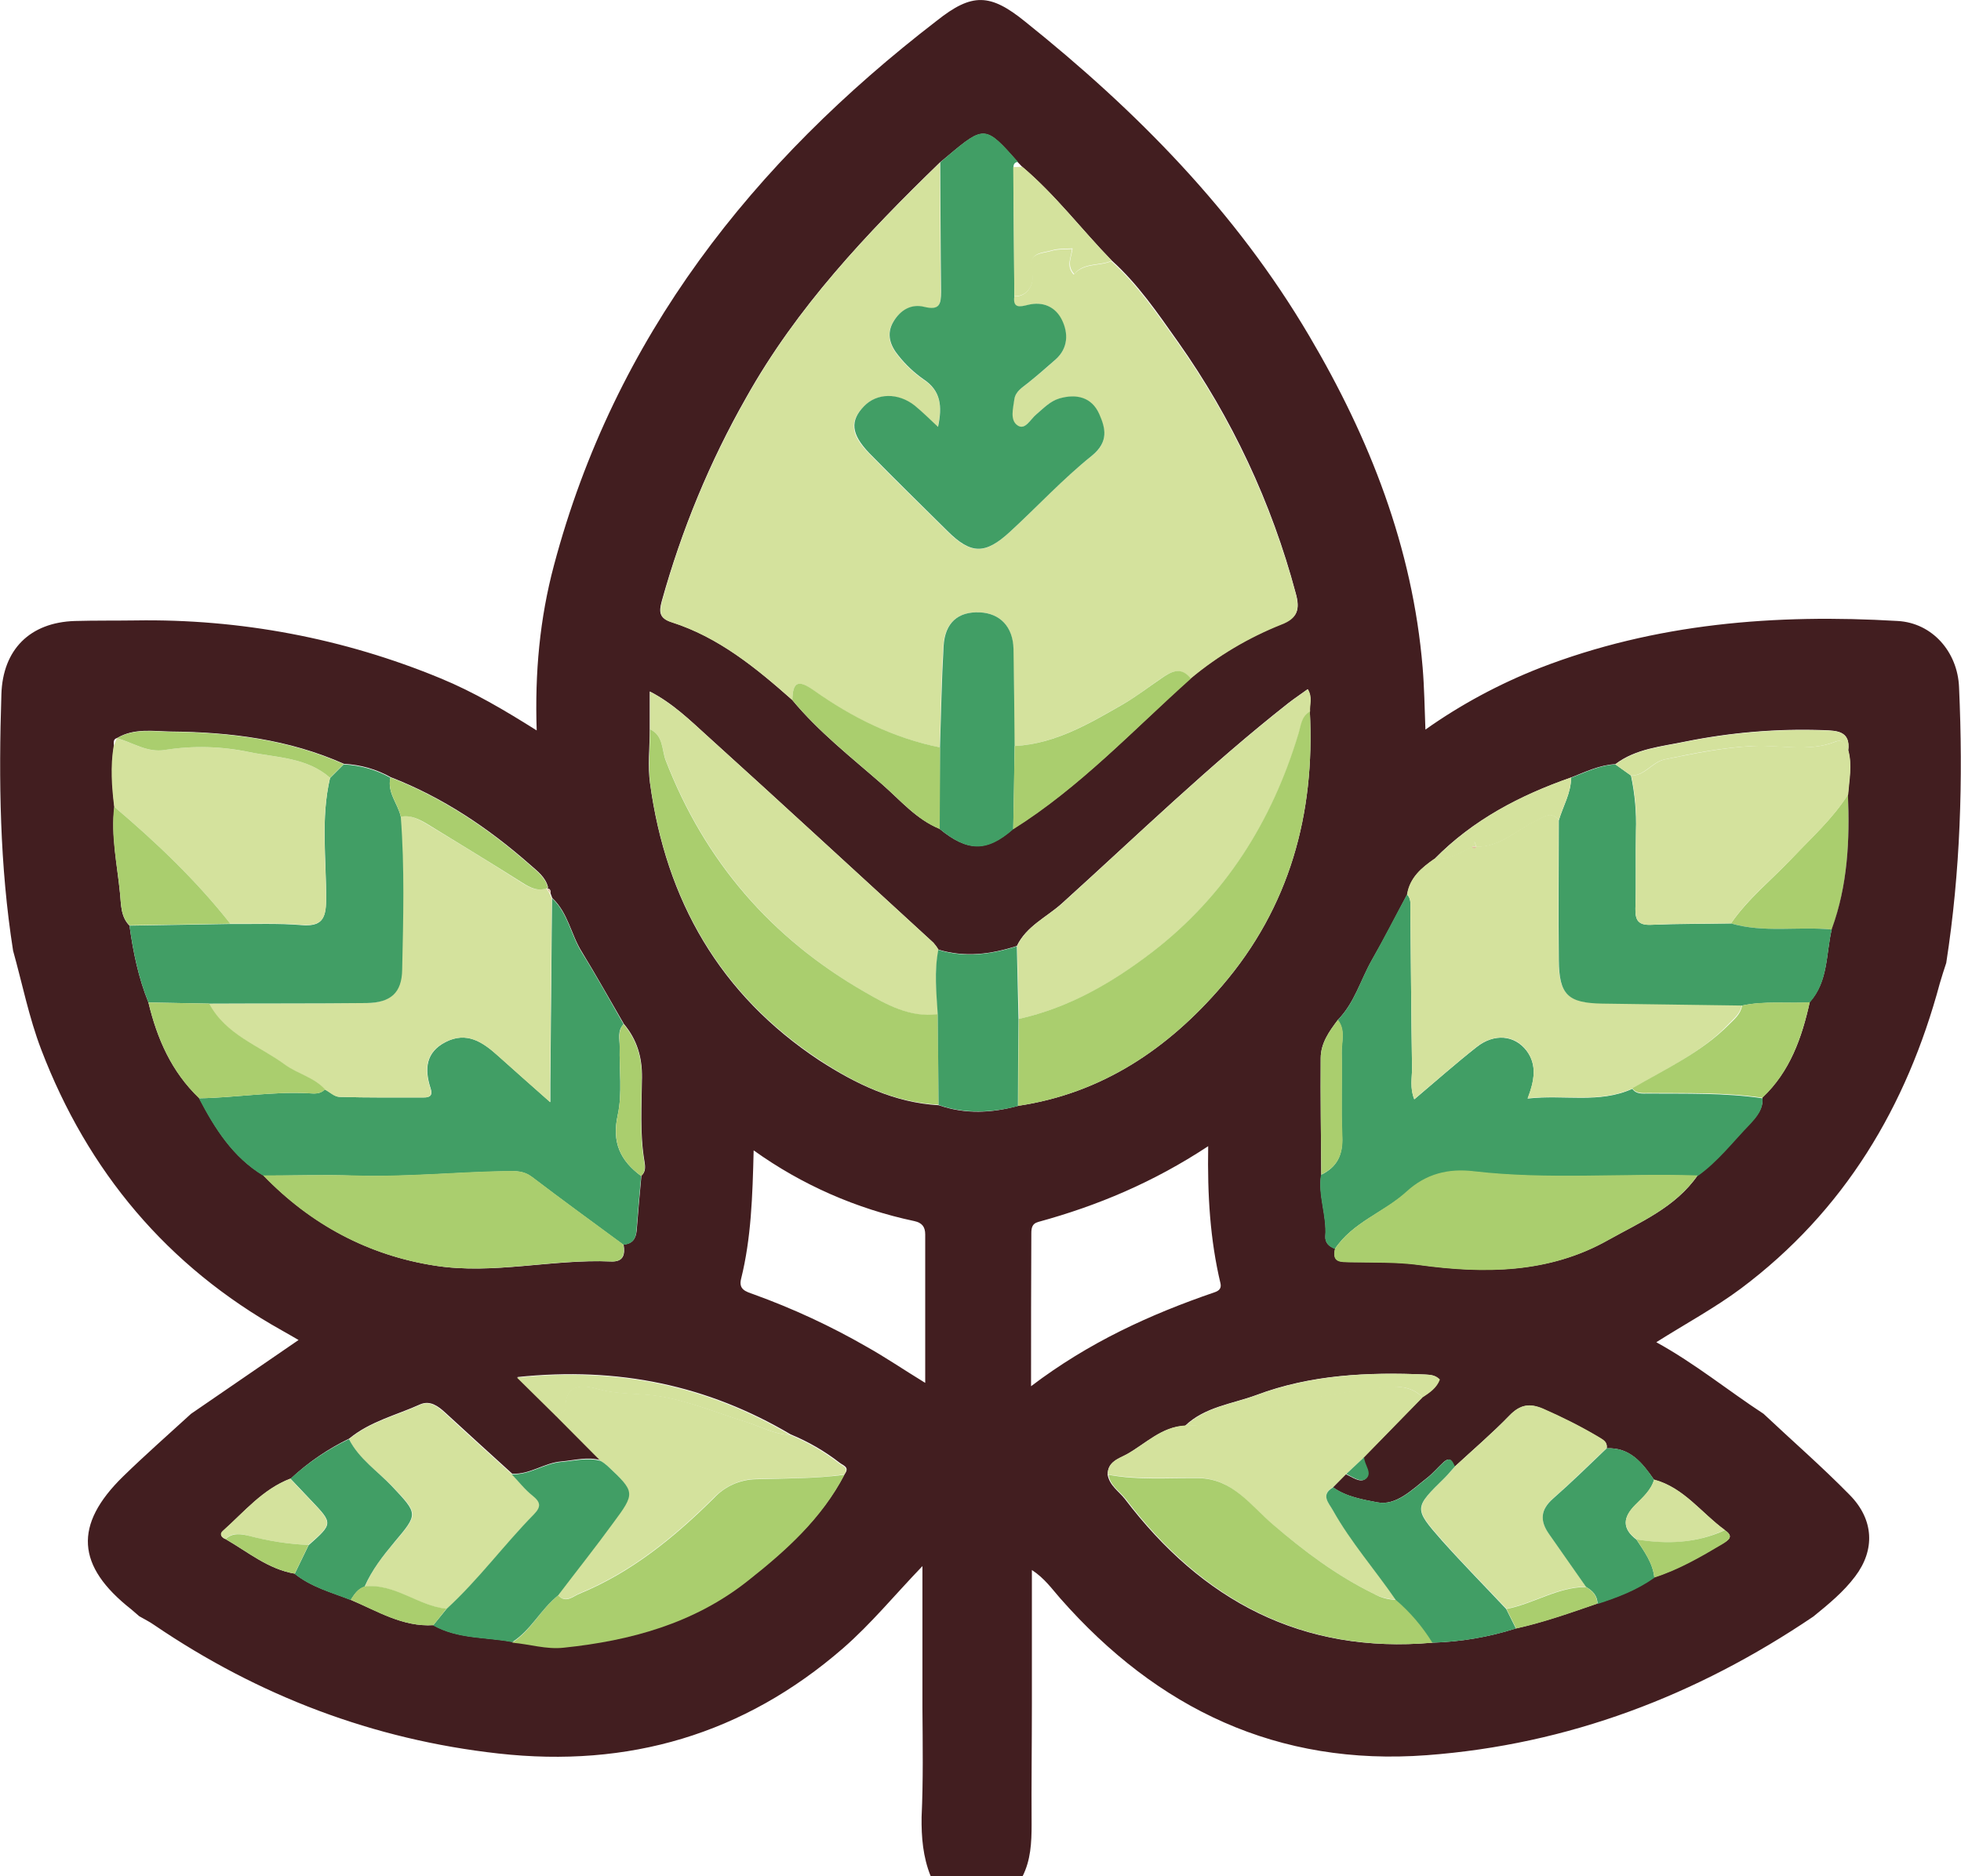 <?xml version="1.0" encoding="utf-8"?>
<!-- Generator: Adobe Illustrator 25.2.0, SVG Export Plug-In . SVG Version: 6.00 Build 0)  -->
<svg version="1.1" id="Calque_1" xmlns="http://www.w3.org/2000/svg" xmlns:xlink="http://www.w3.org/1999/xlink" x="0px" y="0px"
	 viewBox="0 0 704.1 673.8" style="enable-background:new 0 0 704.1 673.8;" xml:space="preserve">
<style type="text/css">
	.st0{fill:#AACE6E;}
	.st1{fill:#421E20;}
	.st2{fill:#D4E29D;}
	.st3{fill:#419E65;}
	.st4{fill:#DCC098;}
</style>
<g id="f08fafaf-8fbb-4ec3-b1cf-c449822f9188">
	<g id="b8e8a7e6-4aa5-478e-9f77-084720450bcc">
		<g id="becc743c-ac64-45ec-aced-3fb034d880c5">
			<path class="st0" d="M621.5,331.6c6.2-9,14.8-15.8,22.2-23.7c6.9-7.3,14.4-14,19.8-22.6c0.7,16.5-0.1,32.8-5.8,48.5
				C645.6,332.6,633.4,335.1,621.5,331.6z"/>
			<path class="st1" d="M331.2,613.3v-50.9c-10,10.4-18.4,20.7-28.5,29.5c-35.7,31-77.1,43-123.7,37.8c-45-5-86.2-20.7-123.7-46.2
				c-1.7-1.2-3.6-2.1-5.3-3.1c-1-0.8-1.9-1.7-2.9-2.5c-19.7-15.5-20.7-30.3-2.9-47.7c7.9-7.7,16.2-15,24.4-22.5l38.6-26.5
				c-2.2-1.3-4.2-2.4-6.1-3.5c-41.1-23-69.6-57.1-86.3-100.8c-4.4-11.5-6.8-23.7-10.1-35.5c-4.8-30.5-5.2-61.3-4.2-92.1
				c0.5-16,10.2-25.8,26.4-26.3c7.2-0.2,14.5-0.1,21.7-0.2c37.6-0.6,74.8,6.4,109.6,20.8c11.9,4.9,22.9,11.4,34.5,18.7
				c-0.7-20.7,1.1-40.2,6.2-59.3c21.8-82,71.4-144.7,137.5-195.6C349-2.6,355.5-2.4,368,7.7c40.1,32.1,75.7,68.2,102,112.8
				c21.8,36.9,37.2,76.1,40.8,119.2c0.6,7.2,0.7,14.5,1,22.3c12.7-9,26.5-16.4,41-22.1c41.5-16.1,84.7-19.5,128.6-16.9
				c12.4,0.7,21.5,11.1,22,23.8c1.5,33.1,0.5,66.2-4.6,99c-0.8,2.4-1.6,4.9-2.3,7.3c-11.9,44.3-34.3,81.8-71.4,109.6
				c-9.4,7-19.8,12.6-30.4,19.3c14,7.7,25.8,17.4,38.5,25.7c10.3,9.7,21,19,30.9,29.1c8.8,8.9,9.2,19.8,2,29.3
				c-4.2,5.6-9.6,10-15,14.4c-42,28.4-88,46-138.8,49.8c-53.5,4-96.7-16.6-131.6-56.3c-3-3.4-5.6-7.2-10.2-10.2v48
				c0,14.5-0.2,28.9-0.1,43.4c0,6.5-0.3,12.8-3.3,18.7c-5.5,3.5-10.7,7.9-17.8,7.5c-6.1-0.3-11-3.5-15.2-7.8
				c-2.7-6.8-3.3-13.8-3.2-21.1C331.5,639.5,331.3,626.4,331.2,613.3z M42.1,265c-1.7,0.5-1.2,1.8-1.2,3c-1.1,7.2-0.6,14.5,0.2,21.7
				c-1.3,10.5,1,20.8,2,31.2c0.4,3.9,0.2,8.3,3.4,11.5c1.3,9.5,3.2,18.7,6.8,27.6c3.1,13,8.3,24.9,18.2,34.3
				c5.7,10.9,12.1,21.2,23.1,27.8c17,17.6,37.7,28.7,61.6,32.4c21,3.3,42-2.4,63.2-1.5c4.5,0.2,5.1-2.5,4.5-6.1c3.1-0.2,4.4-2,4.7-5
				c0.5-6.6,1.1-13.2,1.7-19.7c1.6-1.4,1.4-3.3,1.1-5.1c-1.7-10-1-20.1-0.9-30.1c0.1-7.4-1.8-13.7-6.5-19.3
				c-5-8.6-9.9-17.4-15.1-25.9c-3.9-6.2-4.9-14-10.6-19.3l-0.6-1.6c0.1-1-0.1-1.8-1.2-1.9l0.3-0.3c-0.9-3.8-3.9-5.9-6.6-8.3
				c-14.9-13.1-31.3-24.1-49.9-31.3c-5.2-2.9-10.9-4.5-16.8-4.8c-19.8-8.8-40.8-11.4-62.1-11.6c-6.4-0.1-13.2-1.3-19.3,2.3L42.1,265
				z M619.3,549.5c-8.4-6.1-14.7-15.3-25.4-18.1c-4.2-6-8.6-11.7-17-11.3c0.3-2.3-1.3-3-2.9-4c-6.4-3.8-13-7.1-19.9-10.1
				c-4.8-2.2-8.3-1.6-12.2,2.4c-6.2,6.4-13,12.2-19.6,18.3c-0.8-1.6-1.5-3.8-3.9-1.7c-2.1,1.9-3.9,4.1-6.1,5.8
				c-5.4,4.2-11,10-17.8,8.7c-5.2-1-11.2-2-15.9-5.4l4.6-4.7c2.3,1,5.1,3.2,7,1.7c2.6-2.1-0.7-5.1-0.6-7.8l21-21.5
				c2.5-1.7,5.1-3.4,6.2-6.4c-1.5-1.6-3.3-1.7-5.1-1.8c-20.6-0.9-41.1,0-60.7,7.4c-8.7,3.2-18.4,4.2-25.5,11
				c-8.5,0.4-14.2,6.5-21,10.3c-2.7,1.5-6.9,2.6-6.8,7.3c0.7,3.9,4,5.9,6.2,8.7c27.7,36.5,63.6,55.7,110.3,51.6
				c10.2-0.3,20.3-2,30-5.1c9.9-2.2,19.5-5.6,29.1-8.9c7.2-2.3,14.2-4.9,20.4-9.4c8.8-2.9,16.7-7.4,24.6-12.1
				C620.8,553,622.6,551.7,619.3,549.5z M81,552.7c8,4.6,15.3,10.8,24.8,12.4c5.9,4.8,13.2,6.7,20.1,9.4c9.6,4,18.7,9.8,29.7,9.1
				c8.8,5,18.9,4.2,28.4,6c6.2,0.5,12.2,2.5,18.5,1.8c24-2.5,46.8-8.7,66.1-24c13.6-10.8,26.5-22.3,34.7-38.1c1.9-2.5-0.7-3.1-1.8-4
				c-5.4-4.2-11.3-7.6-17.6-10.2c-29.8-17.6-61.8-24.4-98.1-20.6l14.1,13.9l15.9,16c-4.8-1.4-9.5,0-14.2,0.4
				c-6.2,0.5-11.4,4.8-17.7,4.4c-8-7.3-16-14.5-24-21.9c-2.6-2.4-5.5-4.5-9-3c-8.6,3.9-18,6.1-25.5,12.3
				c-7.6,3.7-14.7,8.5-20.9,14.3c-10,3.8-16.7,11.9-24.3,18.8C78.7,551,79.6,552.1,81,552.7z M367.1,60l-1.7-1.8
				c-11.5-13.1-12-13.2-25.1-2.2l-2.9,2.4c-26.3,25.5-51.3,51.9-69.5,84.4c-13.1,23-23.2,47.6-30.3,73.1c-1.1,4-0.8,6.1,3.5,7.5
				c16.9,5.4,30.3,16.4,43.3,27.9c9.5,11.5,21.3,20.7,32.4,30.4c6.5,5.7,12.2,12.5,20.5,15.9c10.1,8.3,17,8.3,26.4,0.1
				c23.9-15,43.1-35.5,63.8-54.2c9.8-8.1,20.8-14.7,32.6-19.4c5.8-2.2,6.8-5.3,5.1-11.2c-8.6-32.3-22.9-62.8-42.2-90.1
				c-7.3-10.3-14.4-20.8-23.9-29.3C388.4,82.5,379,70,367.1,60z M337.1,396.9c9.5,3.3,19,2.8,28.5,0.2c30.2-4.5,53.9-20.6,73.2-43.1
				c24.2-28.2,33.4-61.7,31.5-98.5c-0.2-2.5,1-5.1-0.8-8c-2.3,1.7-4.6,3.2-6.8,4.9c-28.5,22.4-54.5,47.7-81.4,72
				c-5.5,5-12.8,8.2-16.2,15.3c-9.3,3-18.6,4.2-28.2,1.3c-0.5-0.9-1.1-1.7-1.8-2.5c-27-24.7-53.8-49.5-81-74.1
				c-6.4-5.8-12.6-11.9-20.8-16.1V262c0,6.4-0.8,13,0.1,19.3c5.7,42,25.1,75.9,60.8,99.5C307.2,389.2,321.1,396,337.1,396.9
				L337.1,396.9z M663.5,285.2c0.4-5.2,1.5-10.4,0.1-15.7c0.9-7.1-4.2-7.1-8.8-7.3c-16.7-0.6-33.3,0.8-49.7,4.1
				c-8.6,1.8-17.7,2.5-25.1,8.1c-5.7,0.3-10.8,2.8-15.9,4.8c-18.3,6.4-35.2,15.2-49,29.2c-4.6,3.2-8.8,6.7-9.8,12.7
				c-4.2,7.9-8.3,16-12.8,23.8c-4,7.1-6.2,15.3-12.1,21.3c-3.1,4.1-6.2,8.4-6.2,13.8c-0.1,13.9,0.1,27.9,0.2,41.8
				c-1.2,7.5,2.1,14.7,1.5,22.1c-0.2,2.3,1.3,3.8,3.5,4.5c-1.2,5.1,2.2,4.7,5.4,4.8c8.3,0.1,16.5-0.2,24.8,1
				c23.4,3.2,46.5,3.1,67.8-8.9c11.6-6.5,24.2-11.7,32.2-23.3c7.2-5.2,12.6-12.2,18.7-18.5c2.3-2.4,4.9-5.4,4.5-9.4
				c9.9-9.3,14.2-21.5,17-34.3c6.7-7.5,5.8-17.3,7.9-26.2C663.4,318,664.2,301.7,663.5,285.2z M370.2,497.8
				C391,482,413,472,436,464.1c1.9-0.6,2.6-1.6,2.2-3.3c-3.7-15.6-4.7-31.5-4.4-49.2c-19.7,13-39.8,21.4-61,27.2
				c-2.3,0.6-2.5,2.3-2.5,4.2C370.2,460.7,370.2,478.5,370.2,497.8z M270.6,413.1c-0.4,16.6-0.9,31.6-4.5,46.1
				c-1,3.9,1.7,4.6,4.5,5.6c14.1,5.1,27.7,11.4,40.7,18.9c6.6,3.7,12.9,8,20.9,12.9c0-18.9,0-36.1,0-53.3c0-2.8-1.2-4.2-3.9-4.8
				C307.5,434.1,287.9,425.5,270.6,413.1z"/>
			<path class="st2" d="M284.5,251.4c-13-11.5-26.4-22.5-43.3-27.9c-4.2-1.3-4.6-3.5-3.5-7.5c7-25.6,17.2-50.1,30.3-73.2
				c18.2-32.6,43.2-58.9,69.5-84.4c0.1,15.5,0,31,0.3,46.5c0.1,4.5-0.6,6.7-6,5.4c-4.7-1.2-8.6,1.2-11.1,5.3
				c-2.7,4.5-1.1,8.7,1.8,12.2c2.6,3.3,5.6,6.1,9,8.5c6.3,4.1,6.9,9.5,5.2,17.1c-3.1-2.9-5.5-5.5-8.3-7.6c-6-4.8-13.7-4.6-18.3,0.2
				c-5.1,5.3-4.8,10,1.9,16.8c9.2,9.5,18.7,18.6,28,27.9c8.5,8.4,13.6,8.6,22.5,0.4c9.9-9.1,19-19.1,29.5-27.4
				c6.2-4.9,4.8-9.8,2.6-14.9c-2.7-6.1-8.2-7.4-14.4-5.6c-3.3,1-5.6,3.5-8.2,5.7c-2,1.7-4,5.7-6.7,4c-2.9-1.9-1.7-6.1-1.2-9.4
				c0.4-2.8,2.8-4.2,4.8-5.8c3.4-2.7,6.8-5.6,10-8.5c4.6-4.1,4.7-9.3,2.3-14.2s-6.8-6.9-12.3-5.4c-2.8,0.7-5.4,1.3-4.8-3.1
				c5.8,0,7.2-5.7,6.4-8.4c-2.1-7.4,3.2-6.9,7-8c2.2-0.7,4.7-0.5,7.4-0.7c-0.2,3-2.3,6,0.6,9.2c3.7-4.3,9.1-2.9,13.5-4.8
				c9.5,8.5,16.6,19.1,23.9,29.3c19.3,27.2,33.6,57.7,42.3,90c1.6,5.9,0.6,9-5.1,11.2c-11.8,4.7-22.8,11.2-32.6,19.4
				c-3.7-4.6-7.3-2.4-10.9,0.1c-4.4,3-8.7,6.4-13.3,9c-12.2,7-24.4,14.3-39.1,15.1c-0.1-11.6-0.2-23.3-0.4-34.9
				c-0.1-7.9-4.8-12.9-12.2-13.1c-7.7-0.3-12.4,3.8-12.9,12.1c-0.8,12.1-0.9,24.3-1.3,36.4c-16.6-3.4-31.5-10.6-45.2-20.4
				C286.7,244,284.6,244.7,284.5,251.4z"/>
			<path class="st3" d="M479.3,448.5c-2.2-0.8-3.6-2.3-3.5-4.5c0.6-7.5-2.7-14.6-1.5-22.1c5.8-2.8,7.9-7.2,7.6-13.7
				c-0.5-10,0-20-0.2-30c-0.1-4,1.5-8.2-1.4-11.9c6-6,8.1-14.2,12.1-21.3c4.4-7.8,8.5-15.9,12.8-23.8c1.6,1.7,1.2,3.8,1.2,5.9
				c0.2,18.9,0.3,37.7,0.6,56.6c0,3.4-0.8,7,0.8,11.1c7.8-6.6,14.9-12.9,22.4-18.8c6.3-5,13.6-4.3,17.9,1.3
				c3.9,5.2,2.8,10.9,0.4,17.2c13.2-1.5,25.7,1.9,37.6-3.5c1.4,2,3.6,1.7,5.6,1.7c13.7,0.1,27.5-0.3,41.1,1.7c0.4,4-2.2,6.9-4.5,9.4
				c-6.1,6.3-11.5,13.4-18.7,18.5c-26.8-0.9-53.6,1.6-80.3-1.5c-9.1-1.1-17.1,0.9-24.2,7.3C497,435.3,485.7,438.9,479.3,448.5z"/>
			<path class="st3" d="M230.2,422.3c-0.6,6.6-1.2,13.2-1.7,19.7c-0.2,3-1.6,4.8-4.7,5c-11-8.1-22-16.1-32.9-24.4
				c-2.8-2.1-5.7-2.1-8.8-2c-18.3,0.3-36.6,2.2-55,1.6c-10.9-0.4-21.7,0-32.6,0c-10.9-6.6-17.4-16.9-23.1-27.8
				c13.2-0.2,26.2-2.5,39.4-1.8c2,0.1,4.2,0.4,5.8-1.4c1.8,0.9,3.5,2.6,5.3,2.7c10.1,0.3,20.2,0.2,30.3,0.2c2.4,0,3.2-0.9,2.4-3.3
				c-2.2-6.8-1.8-12.9,5.4-16.6c7.6-3.9,13.3,0,18.8,4.9c5.9,5.3,11.8,10.5,18.8,16.7c0-3.1,0-4.8,0-6.5c0.2-22.2,0.4-44.5,0.6-66.7
				c5.7,5.2,6.7,13,10.6,19.3c5.3,8.5,10.1,17.2,15.1,25.9c-2.3,2.4-1.4,5.3-1.4,8.1c-0.2,8.2,1,16.7-0.7,24.5
				C219.6,410.2,222.7,416.8,230.2,422.3z"/>
			<path class="st3" d="M364.2,106.4c-0.6,4.4,2,3.8,4.8,3.1c5.5-1.4,10,0.7,12.3,5.4s2.3,10.1-2.3,14.2c-3.3,2.9-6.6,5.8-10,8.5
				c-2,1.6-4.4,3-4.8,5.8c-0.4,3.2-1.7,7.5,1.2,9.4c2.7,1.8,4.6-2.3,6.7-4c2.6-2.2,4.9-4.7,8.2-5.7c6.2-1.8,11.7-0.5,14.4,5.6
				c2.2,5,3.5,9.9-2.6,14.9c-10.5,8.4-19.6,18.3-29.5,27.4c-8.9,8.2-14,8.1-22.5-0.4c-9.4-9.3-18.8-18.5-28-27.9
				c-6.6-6.9-6.9-11.6-1.9-16.8c4.6-4.8,12.3-5,18.3-0.2c2.7,2.2,5.2,4.7,8.3,7.6c1.6-7.5,1-13-5.2-17.1c-3.4-2.4-6.4-5.2-9-8.5
				c-2.9-3.5-4.5-7.7-1.8-12.2c2.5-4.2,6.4-6.5,11.1-5.3c5.4,1.3,6-0.9,6-5.4c-0.2-15.5-0.2-31-0.3-46.5l2.8-2.4
				c13-11,13.5-10.9,25.1,2.2c-1,0.2-1.6,0.7-1.6,1.8L364.2,106.4z"/>
			<path class="st2" d="M586.1,390.9c-11.9,5.4-24.4,2-37.6,3.5c2.4-6.3,3.5-12-0.4-17.2c-4.2-5.6-11.6-6.2-17.9-1.3
				c-7.4,5.9-14.5,12.2-22.4,18.8c-1.7-4.1-0.8-7.7-0.8-11.1c-0.3-18.9-0.4-37.7-0.6-56.6c0-2,0.4-4.2-1.2-5.9c1-6,5.2-9.5,9.8-12.7
				c5.1,0.3,9.2-2.1,13.5-4.4c0.5,0.8,1,0.8,1.6,0c8.6,0.2,14.4-6.1,21.5-9.4c2.7-1.2,5.3-3.6,8-0.2c0,16.8-0.2,33.5,0,50.2
				c0.1,12.5,3.3,15.5,15.6,15.6c16.7,0.2,33.5,0.5,50.2,0.7c-0.5,3.1-2.8,4.8-4.8,6.9C610.8,378.1,598,383.9,586.1,390.9z"/>
			<path class="st2" d="M198.1,322.6c-0.2,22.2-0.4,44.5-0.6,66.7c0,1.7,0,3.4,0,6.5c-7-6.2-12.9-11.4-18.8-16.7
				c-5.4-4.9-11.1-8.8-18.8-4.9c-7.2,3.7-7.6,9.8-5.4,16.6c0.8,2.4,0,3.4-2.4,3.3c-10.1,0-20.2,0.1-30.3-0.2c-1.8,0-3.5-1.8-5.3-2.7
				c-3.9-4.4-9.8-5.5-14.4-8.9c-9.4-6.9-21.2-10.8-27.2-21.9c18.8-0.1,37.6,0,56.5-0.2c8.6-0.1,12.7-3.6,12.8-12
				c0.3-18.3,0.9-36.6-0.5-54.9c3.6-0.8,6.6,0.9,9.5,2.6c11.4,6.9,22.8,13.8,34,21c3,1.9,5.8,3.4,9.3,1.9l-0.3,0.3l1.2,1.9
				L198.1,322.6z"/>
			<path class="st3" d="M143.9,293.3c1.4,18.3,0.9,36.6,0.5,54.9c-0.1,8.4-4.2,11.9-12.8,12c-18.8,0.2-37.6,0.1-56.5,0.2L53.3,360
				c-3.6-8.9-5.5-18.2-6.8-27.6l36.2-0.6c8.5,0.1,17-0.3,25.5,0.4c7.2,0.6,8.8-2.1,8.9-9c0.1-14.6-2-29.3,1.4-43.8l4.9-4.9
				c5.9,0.3,11.7,1.9,16.8,4.8C138.9,284.6,142.9,288.6,143.9,293.3z"/>
			<path class="st3" d="M625.5,361.1c-16.7-0.2-33.5-0.5-50.2-0.7c-12.3-0.2-15.5-3.1-15.6-15.6c-0.2-16.8,0-33.5,0-50.2
				c1.5-5.1,4.4-9.8,4.4-15.3c5.2-2,10.2-4.5,15.9-4.8l5.6,4c1.4,6.5,2,13.2,1.8,19.9c-0.2,9.3,0.1,18.6-0.2,27.9
				c-0.1,4.3,1.1,6,5.7,5.8c9.5-0.4,19.1-0.3,28.6-0.5c11.9,3.5,24.2,1,36.2,2.2c-2.1,8.9-1.2,18.7-7.9,26.2
				C641.7,360.4,633.5,359.4,625.5,361.1z"/>
			<path class="st2" d="M365.2,339.7c3.4-7.2,10.7-10.4,16.2-15.3c26.8-24.3,52.9-49.6,81.4-72c2.2-1.7,4.4-3.2,6.8-4.9
				c1.8,3,0.6,5.6,0.8,8c-3,1.8-3.2,5.1-4.1,8c-9.5,31.5-26.3,58.1-52.5,78.4c-14.3,11.1-30,20-47.9,24L365.2,339.7z"/>
			<path class="st2" d="M233.4,261.9v-13.5c8.1,4.2,14.4,10.3,20.8,16.1c27.1,24.5,54,49.4,81,74.1c0.7,0.8,1.3,1.6,1.8,2.5
				c-1.6,7.7-0.7,15.5-0.2,23.2c-9.9,1.3-18.3-3.4-26.1-7.9c-33.5-19.3-57.5-47-71.6-83.3C237.6,269.3,238.2,264.1,233.4,261.9z"/>
			<path class="st2" d="M621.5,331.6c-9.5,0.1-19.1,0-28.6,0.5c-4.5,0.2-5.8-1.5-5.7-5.8c0.3-9.3,0-18.6,0.2-27.9
				c0.3-6.7-0.3-13.4-1.7-19.9c5,0.1,7.4-4.8,12.1-5.8c10.5-2.1,20.9-4.3,31.8-4.8c9.8-0.5,19.8,2.2,29.3-1.5
				c3.8-1.5,3.1,2.3,4.8,3.2c1.4,5.2,0.3,10.5-0.1,15.7c-5.4,8.5-12.9,15.3-19.8,22.6C636.3,315.7,627.7,322.5,621.5,331.6z"/>
			<path class="st2" d="M118.5,279.3c-3.4,14.5-1.4,29.2-1.4,43.8c0,6.9-1.6,9.6-8.9,9c-8.4-0.7-17-0.3-25.5-0.4
				c-12.3-15.6-26.6-29.2-41.7-42c-0.9-7.2-1.4-14.5-0.2-21.7c0.4-1,0.8-2,1.2-3l-0.1,0.1c5.8,1.5,10.9,5.3,17.3,4.2
				c10.1-1.6,20.3-1.3,30.3,0.8C99.5,272.1,110.2,272,118.5,279.3z"/>
			<path class="st0" d="M365.8,365.9c18-4,33.6-13,47.9-24c26.2-20.2,43-46.9,52.5-78.4c0.9-2.9,1-6.2,4.1-8
				c1.9,36.8-7.3,70.3-31.5,98.5c-19.3,22.5-43,38.6-73.2,43.1C365.6,386.7,365.7,376.3,365.8,365.9z"/>
			<path class="st0" d="M233.4,261.9c4.8,2.2,4.2,7.4,5.6,11.1c14,36.3,38,64,71.6,83.3c7.8,4.5,16.2,9.2,26.1,7.9l0.3,32.5
				c-16-0.8-29.9-7.6-42.8-16.1c-35.7-23.6-55.1-57.5-60.8-99.5C232.7,274.9,233.4,268.3,233.4,261.9z"/>
			<path class="st2" d="M510.8,501.8l-21,21.5l-6.4,6l-4.7,4.7c-4.7,2.7-1.6,5.7-0.1,8.3c6.5,11.4,15.2,21.3,22.5,32.1
				c-2.8-0.1-5.6-0.8-8.1-2.2c-13.3-6.5-24.9-15.3-36.2-24.9c-8-6.8-14.3-16.4-26.8-16.6c-10.7-0.1-21.5,0.7-32.2-1.2
				c-0.2-4.6,4-5.8,6.8-7.3c6.8-3.8,12.5-9.9,21-10.3c2-0.1,4.2,0.1,6.1-0.5c21.7-6,43.6-11.1,66-13.4
				C503,497.7,507.2,498.2,510.8,501.8z"/>
			<path class="st0" d="M479.3,448.5c6.4-9.6,17.6-13.2,25.7-20.6c7-6.4,15-8.4,24.2-7.3c26.7,3.1,53.6,0.6,80.3,1.5
				c-8,11.5-20.6,16.8-32.2,23.3c-21.3,12-44.5,12.1-67.8,8.9c-8.3-1.1-16.5-0.8-24.8-1C481.5,453.2,478.1,453.6,479.3,448.5z"/>
			<path class="st2" d="M283.7,515.3c6.3,2.6,12.2,6,17.6,10.2c1.1,0.9,3.7,1.5,1.8,4c-10.5,1.5-21.1,1.3-31.7,1.6
				c-5.7,0.1-11.1,2.6-15.1,6.7c-14.2,14.1-29.6,26.7-48.3,34.4c-2.4,1-4.9,3.6-7.7,0.6c6.6-8.6,13.3-17.1,19.7-25.9
				c8-11,7.9-11.2-2-20.6c-0.8-0.6-1.6-1.2-2.5-1.8c-5.3-5.3-10.6-10.7-15.9-16c1.2-0.9,3.4-1.9,3.4-2.8c-0.3-9.7,7.6-8.1,11.8-6.9
				c7.2,2,14.5,1.4,21.6,2.5c10.9,1.7,21.1,6.1,31.5,9.3C273.2,512.3,278.1,515.1,283.7,515.3z"/>
			<path class="st0" d="M94.5,422.1c10.9,0,21.7-0.3,32.6,0c18.4,0.6,36.6-1.3,55-1.6c3.1,0,6-0.1,8.8,2
				c10.9,8.3,21.9,16.3,32.9,24.4c0.6,3.6,0,6.3-4.5,6.1c-21.1-1-42.2,4.8-63.2,1.5C132.3,450.8,111.5,439.8,94.5,422.1z"/>
			<path class="st0" d="M200.4,572.9c2.8,3,5.2,0.4,7.7-0.6c18.7-7.7,34.1-20.3,48.3-34.4c3.9-4.2,9.4-6.6,15.1-6.7
				c10.6-0.3,21.2-0.2,31.7-1.6c-8.2,15.8-21,27.3-34.7,38.1c-19.3,15.3-42.1,21.5-66.1,24c-6.3,0.7-12.3-1.3-18.5-1.8
				C190.8,585.4,194.2,577.8,200.4,572.9z"/>
			<path class="st0" d="M398,529.6c10.7,2,21.5,1.1,32.2,1.2c12.5,0.2,18.8,9.8,26.8,16.6c11.2,9.6,22.9,18.4,36.2,24.9
				c2.5,1.4,5.3,2.2,8.1,2.2c5.2,4.4,9.7,9.6,13.2,15.4c-46.7,4.1-82.6-15.1-110.3-51.6C402,535.5,398.6,533.5,398,529.6z"/>
			<path class="st2" d="M125.3,516.8c7.5-6.2,16.9-8.4,25.5-12.3c3.4-1.6,6.3,0.5,9,3c7.9,7.4,16,14.6,24,21.9
				c2.5,2.6,4.6,5.5,7.5,7.7c3,2.3,3.1,4,0.5,6.7c-10.8,11-19.9,23.6-31.4,34c-10.3-1-18.6-9.2-29.4-8c2.5-6,6.5-11.1,10.7-16
				c8.6-10.2,8.6-10.1-0.8-20C135.5,528.2,128.8,523.9,125.3,516.8z"/>
			<path class="st2" d="M522.4,526.6c6.6-6.1,13.4-11.9,19.6-18.3c3.8-4,7.3-4.5,12.2-2.4c6.8,3,13.4,6.3,19.8,10.1
				c1.6,1,3.2,1.7,2.9,4c-6.4,6-12.6,12.2-19.2,18c-4.6,4-4.9,8.1-1.5,12.8c4.5,6.3,8.9,12.7,13.3,19c-10.3,0-18.9,6-28.6,7.9
				c-7.7-8.2-15.7-16.2-23.1-24.6c-10.2-11.5-10-11.7,1.1-22.6C520.1,529.3,521.2,528,522.4,526.6z"/>
			<path class="st3" d="M337.5,268.4c0.4-12.1,0.6-24.3,1.3-36.4c0.5-8.4,5.2-12.4,12.9-12.1c7.4,0.3,12,5.2,12.2,13.1
				c0.2,11.6,0.3,23.2,0.4,34.9c-0.1,10-0.3,20-0.5,29.9c-9.5,8.3-16.3,8.2-26.4-0.1C337.4,287.9,337.4,278.1,337.5,268.4z"/>
			<path class="st3" d="M160.3,577.8c11.4-10.4,20.6-23,31.4-34c2.6-2.7,2.5-4.3-0.5-6.7c-2.8-2.2-5-5.1-7.5-7.7
				c6.3,0.4,11.5-3.8,17.7-4.4c4.8-0.4,9.5-1.7,14.2-0.4c0.9,0.5,1.7,1.1,2.5,1.8c10,9.4,10.1,9.7,2,20.6
				c-6.4,8.8-13.1,17.2-19.7,25.9c-6.2,4.9-9.7,12.5-16.5,16.8c-9.5-1.8-19.5-1-28.4-6L160.3,577.8z"/>
			<path class="st3" d="M522.4,526.6c-1.2,1.3-2.3,2.7-3.6,4c-11.1,10.9-11.3,11-1.1,22.6c7.5,8.4,15.4,16.4,23.1,24.6l3.5,7
				c-9.7,3.1-19.8,4.8-30,5.1c-3.6-5.8-8-11-13.2-15.4c-7.4-10.8-16.1-20.7-22.5-32.1c-1.5-2.7-4.6-5.6,0.1-8.3
				c4.7,3.4,10.7,4.4,15.9,5.4c6.8,1.3,12.4-4.5,17.8-8.7c2.2-1.7,4-4,6.1-5.8C521,522.8,521.6,525.1,522.4,526.6z"/>
			<path class="st3" d="M337,396.8l-0.3-32.5c-0.5-7.8-1.3-15.5,0.2-23.2c9.5,2.9,18.9,1.7,28.2-1.3l0.6,26.2
				c-0.1,10.4-0.2,20.8-0.2,31.2C356,399.6,346.5,400.1,337,396.8z"/>
			<path class="st3" d="M125.3,516.8c3.6,7.1,10.2,11.4,15.5,17c9.3,9.9,9.4,9.8,0.8,20c-4.1,4.9-8.1,10-10.7,16
				c-2.5,0.8-3.7,2.8-5,4.8c-6.9-2.7-14.1-4.6-20.1-9.4l5-10.3c8.8-7.8,8.8-7.8,0.8-16.2c-2.4-2.5-4.8-5.1-7.3-7.7
				C110.5,525.3,117.6,520.5,125.3,516.8z"/>
			<path class="st3" d="M569.5,569.9c-4.4-6.3-8.9-12.7-13.3-19c-3.4-4.8-3.1-8.8,1.5-12.8c6.6-5.8,12.8-11.9,19.2-18
				c8.5-0.4,12.9,5.3,17,11.3c-1.1,3.8-4.1,6.4-6.7,9c-4.5,4.5-4.9,8.5,0.4,12.5c2.8,4.3,5.9,8.4,6.4,13.7
				c-6.2,4.4-13.2,7.1-20.4,9.4C573.6,573,571.8,571.2,569.5,569.9z"/>
			<path class="st0" d="M625.5,361.1c8-1.8,16.2-0.7,24.3-1.2c-2.9,12.8-7.1,25-17,34.3c-13.7-2-27.4-1.6-41.1-1.7
				c-2,0-4.2,0.3-5.6-1.7c12-7,24.7-12.8,34.7-22.9C622.7,366,625,364.2,625.5,361.1z"/>
			<path class="st0" d="M53.3,360l21.8,0.4c6,11.2,17.8,15,27.2,21.9c4.5,3.3,10.4,4.5,14.4,8.9c-1.6,1.8-3.8,1.5-5.8,1.4
				c-13.2-0.7-26.2,1.6-39.4,1.8C61.6,384.9,56.4,373,53.3,360z"/>
			<path class="st0" d="M363.8,297.8c0.2-10,0.3-20,0.5-29.9c14.7-0.8,26.9-8.1,39.1-15.1c4.6-2.7,8.9-6,13.3-9
				c3.6-2.5,7.2-4.8,10.9-0.1C406.9,262.2,387.7,282.8,363.8,297.8z"/>
			<path class="st0" d="M337.5,268.4c0,9.8,0,19.6-0.1,29.3c-8.3-3.4-14-10.2-20.5-15.9c-11.1-9.8-22.9-18.9-32.4-30.4
				c0.1-6.7,2.2-7.4,7.7-3.5C306,257.7,320.8,265,337.5,268.4z"/>
			<path class="st0" d="M41,289.7c15.1,12.8,29.4,26.4,41.7,42l-36.2,0.6c-3.2-3.2-3-7.5-3.4-11.5C42.1,310.5,39.7,300.2,41,289.7z"
				/>
			<path class="st2" d="M283.7,515.3c-5.7-0.2-10.5-3-15.7-4.6c-10.4-3.2-20.6-7.6-31.5-9.3c-7.1-1.1-14.4-0.5-21.6-2.5
				c-4.2-1.2-12.1-2.8-11.8,6.9c0,0.9-2.2,1.9-3.4,2.8l-14.1-13.9C221.9,490.9,254,497.7,283.7,515.3z"/>
			<path class="st0" d="M143.9,293.3c-1-4.8-5-8.8-3.7-14.1c18.6,7.2,35,18.2,49.9,31.3c2.7,2.4,5.7,4.5,6.6,8.3
				c-3.5,1.5-6.3,0-9.3-1.9c-11.2-7.1-22.6-14-34-21C150.5,294.2,147.5,292.6,143.9,293.3z"/>
			<path class="st2" d="M104.2,531c2.4,2.6,4.8,5.1,7.3,7.7c8,8.4,8,8.4-0.8,16.1c-7.1-0.3-14.2-1.4-21.1-3.2
				c-2.8-0.8-6.1-1.5-8.7,1.1c-1.4-0.6-2.2-1.8-1-2.9C87.6,543,94.2,534.8,104.2,531z"/>
			<path class="st2" d="M510.8,501.8c-3.7-3.7-7.9-4.1-13-3.6c-22.5,2.3-44.3,7.4-66,13.4c-1.9,0.5-4,0.3-6.1,0.4
				c7.2-6.8,16.9-7.8,25.5-11c19.6-7.3,40-8.3,60.7-7.4c1.8,0.1,3.6,0.2,5.1,1.8C515.9,498.4,513.4,500.1,510.8,501.8z"/>
			<path class="st2" d="M587.6,552.8c-5.3-4-4.9-8-0.4-12.5c2.6-2.6,5.6-5.2,6.7-9c10.7,2.9,17,12,25.4,18.1
				C609.1,554.2,598.5,554.7,587.6,552.8z"/>
			<path class="st2" d="M663.6,269.6c-1.7-0.9-1-4.7-4.8-3.2c-9.5,3.7-19.5,1.1-29.3,1.5c-10.9,0.5-21.3,2.6-31.8,4.8
				c-4.7,1-7.1,5.9-12.1,5.8l-5.6-4c7.4-5.6,16.5-6.3,25.1-8.1c16.3-3.3,33-4.7,49.7-4.1C659.4,262.4,664.6,262.5,663.6,269.6z"/>
			<path class="st0" d="M118.5,279.3c-8.3-7.3-19-7.2-28.9-9.2c-10-2.1-20.2-2.4-30.3-0.8c-6.5,1.1-11.6-2.7-17.3-4.2
				c6.1-3.6,13-2.4,19.3-2.3c21.3,0.2,42.3,2.8,62.1,11.6L118.5,279.3z"/>
			<path class="st2" d="M564.1,279.2c0,5.5-2.9,10.2-4.4,15.3c-2.8-3.4-5.4-1-8,0.2c-7.1,3.3-12.9,9.5-21.5,9.4l-0.1-0.1
				c-0.2-0.6-0.5-1.2-0.7-1.8l-0.7,1.8l-0.1,0.1c-4.2,2.3-8.4,4.7-13.5,4.4C528.9,294.4,545.7,285.6,564.1,279.2z"/>
			<path class="st0" d="M230.2,422.3c-7.5-5.5-10.5-12-8.4-21.9c1.7-7.9,0.5-16.3,0.7-24.5c0.1-2.7-0.8-5.7,1.4-8.1
				c4.7,5.6,6.6,11.9,6.5,19.3c-0.1,10-0.8,20.1,0.9,30.1C231.6,418.9,231.8,420.9,230.2,422.3z"/>
			<path class="st0" d="M480.4,366.2c2.9,3.7,1.3,7.9,1.4,11.9c0.2,10-0.2,20,0.2,30c0.3,6.5-1.8,10.9-7.6,13.7
				c-0.1-14-0.3-27.9-0.2-41.8C474.2,374.6,477.3,370.3,480.4,366.2z"/>
			<path class="st0" d="M125.9,574.5c1.3-1.9,2.5-4,5-4.8c10.9-1.2,19.2,7,29.4,8l-4.7,5.9C144.5,584.3,135.5,578.6,125.9,574.5z"/>
			<path class="st0" d="M569.5,569.9c2.3,1.4,4,3.1,4,6c-9.6,3.3-19.1,6.7-29.1,8.9l-3.5-7C550.7,575.9,559.3,569.9,569.5,569.9z"/>
			<path class="st0" d="M587.6,552.8c10.9,1.8,21.5,1.4,31.7-3.3c3.3,2.2,1.5,3.5-0.7,4.9c-7.9,4.7-15.8,9.3-24.6,12.1
				C593.4,561.2,590.3,557.1,587.6,552.8z"/>
			<path class="st0" d="M81,552.7c2.6-2.5,5.9-1.8,8.7-1.1c6.9,1.8,13.9,2.9,21.1,3.2l-5,10.3C96.3,563.5,89,557.3,81,552.7z"/>
			<path class="st3" d="M483.4,529.3l6.4-6c0,2.7,3.2,5.7,0.6,7.8C488.5,532.5,485.7,530.4,483.4,529.3z"/>
			<path class="st4" d="M197.6,321l-1.2-1.9C197.5,319.3,197.7,320,197.6,321z"/>
			<path class="st4" d="M530.1,304.1c-0.5,0.8-1.1,0.8-1.6,0l0.1-0.1h0.7h0.7L530.1,304.1z"/>
			<path class="st2" d="M530,303.9h-0.7h-0.7l0.7-1.8C529.6,302.7,529.8,303.3,530,303.9z"/>
			<path class="st2" d="M364.2,106.4L363.8,60l3.3-0.1C379,70,388.4,82.5,399.2,93.6c-4.4,2-9.9,0.5-13.5,4.8
				c-2.9-3.2-0.9-6.2-0.6-9.2c-2.7,0.2-5.2,0-7.4,0.7c-3.8,1.1-9,0.6-7,8C371.4,100.7,370,106.4,364.2,106.4z"/>
		</g>
	</g>
</g>
</svg>
